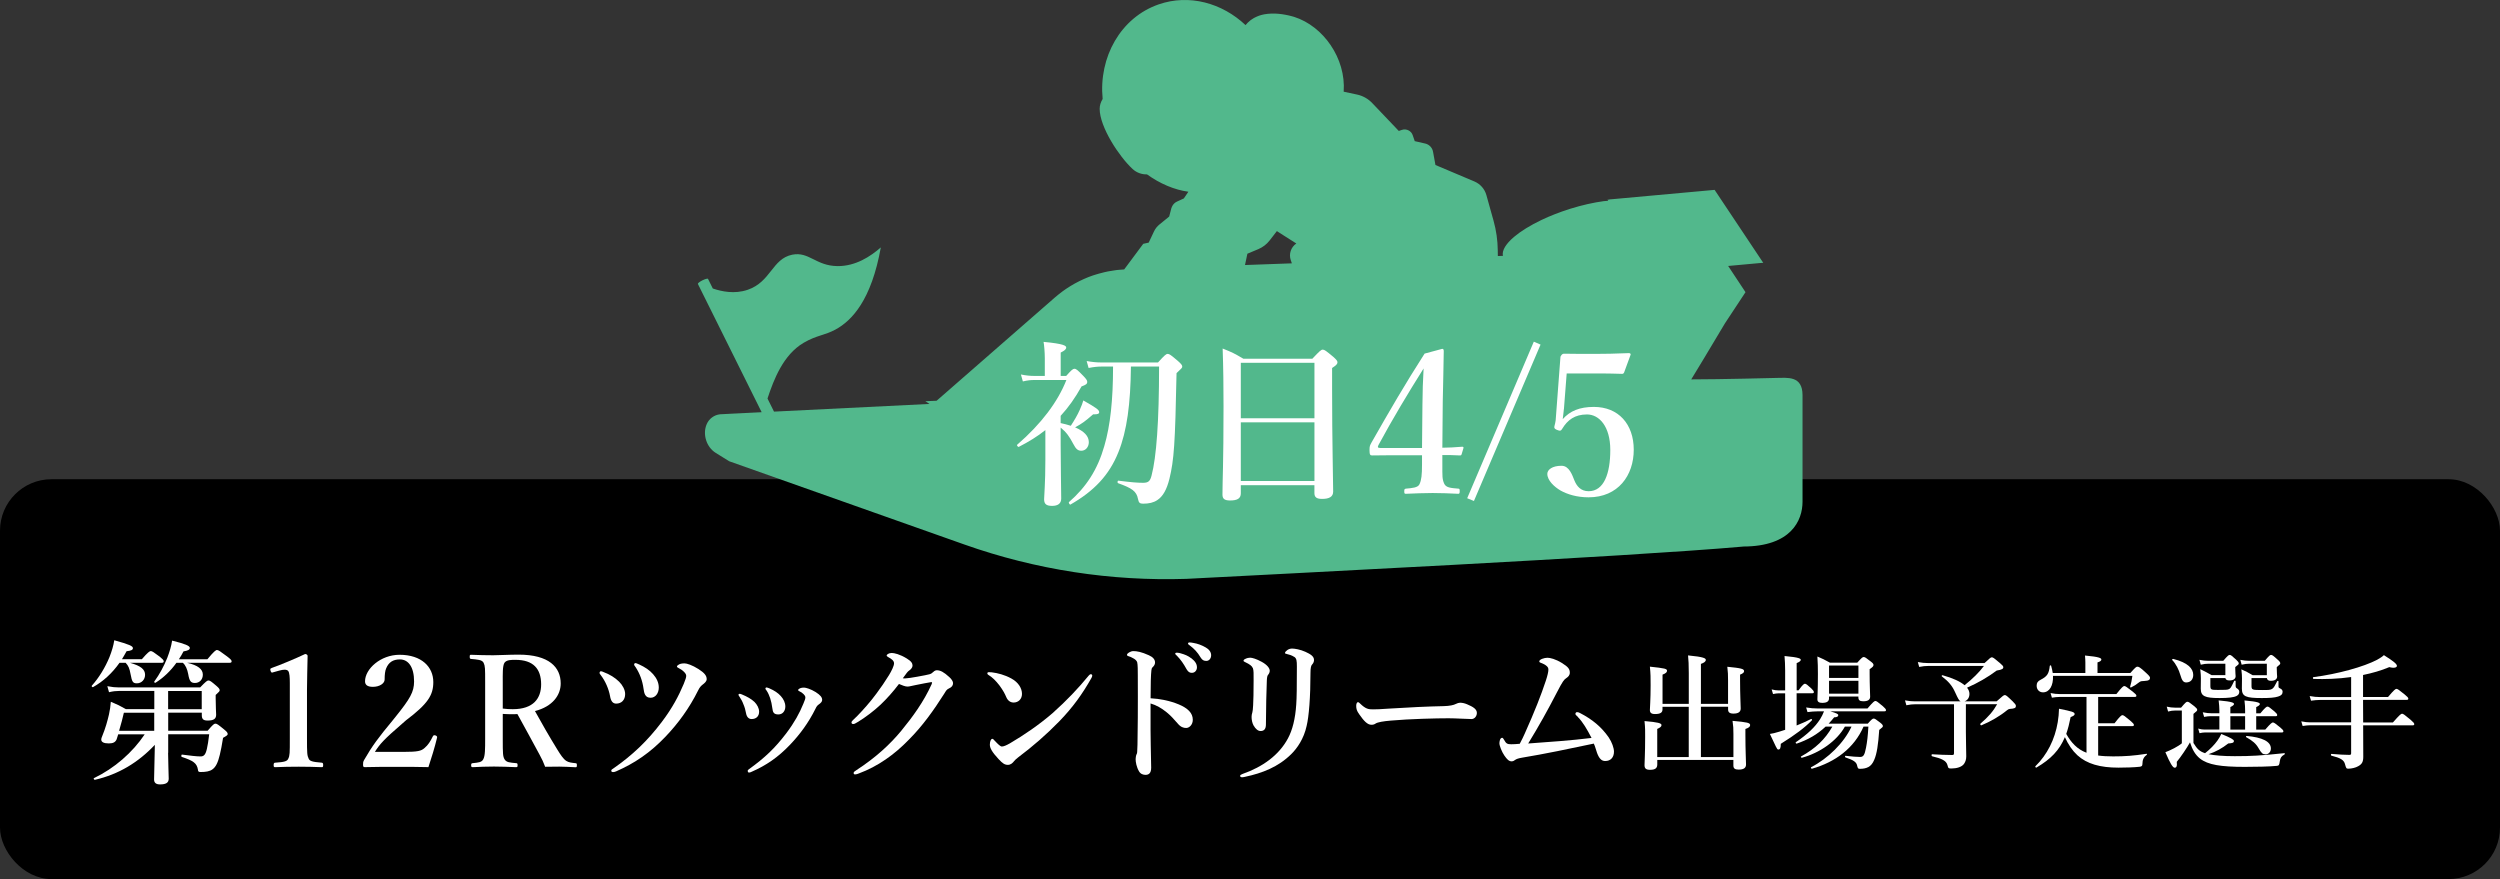 <?xml version="1.0" encoding="UTF-8"?>
<svg id="_レイヤー_2" data-name="レイヤー 2" xmlns="http://www.w3.org/2000/svg" viewBox="0 0 680 239.1">
  <rect x="0" y="0" width="680" height="239.1" fill="#333333" stroke="none"/>
  <defs>
    <style>
      .cls-1, .cls-2, .cls-3 {
        stroke-width: 0px;
      }

      .cls-2 {
        fill: #fff;
      }

      .cls-3 {
        fill: #52b88c;
      }
    </style>
  </defs>
  <g id="design">
    <rect class="cls-1" y="130.35" width="680" height="108.76" rx="14" ry="14"/>
    <g>
      <path class="cls-2" d="m32.51,180.28c-2.01,2.85-4.4,5.03-7.21,6.62-.17.08-.46-.21-.34-.38,1.97-2.18,3.69-5.03,4.82-7.8.63-1.59,1.09-3.14,1.3-4.57,4.19,1.17,5.07,1.59,5.07,2.14,0,.46-.42.71-1.72.84-.42.75-.84,1.51-1.26,2.18h5.41c1.63-1.89,2.14-2.22,2.43-2.22.38,0,.84.34,2.47,1.55.71.59,1.05.92,1.05,1.22s-.13.42-.54.42h-8.64c2.98.84,4.11,1.8,4.11,3.27,0,1.3-.96,2.31-2.22,2.31-1.09,0-1.34-.38-1.72-2.47-.29-1.59-.59-2.31-1.34-3.1h-1.68Zm13.21,24.49c0,2.39.17,5.79.17,7.04,0,1.09-.75,1.55-2.35,1.55-1.09,0-1.63-.42-1.63-1.34s.13-5.49.21-9.43c-4.53,4.82-9.9,8.05-16.31,9.52-.21.04-.46-.38-.25-.46,5.58-2.68,10.48-6.96,13.8-11.91h-7.21c-.12.42-.29.88-.42,1.34-.34.8-.96,1.13-2.14,1.13-1.38,0-2.05-.38-2.05-1.05,0-.25.08-.54.21-.8.96-2.35,1.47-4.24,1.89-6.04.25-1.13.42-2.26.5-3.44,1.97.84,2.26.96,4.11,2.01h7.72v-4.95h-9.64c-.8,0-1.59.08-2.68.34l-.46-1.64c1.26.25,2.18.34,3.14.34h22.1c1.59-1.64,1.93-1.89,2.26-1.89.42,0,.75.25,2.18,1.47.63.55.88.84.88,1.17,0,.29-.13.42-1.09,1.3v.88c0,2.26.13,3.98.13,4.49,0,1.13-.67,1.59-2.35,1.59-1.13,0-1.55-.42-1.55-1.43v-.71h-9.14v4.91h10.73c1.43-1.68,1.76-1.93,2.1-1.93.42,0,.75.25,2.39,1.59.71.59.96.88.96,1.22,0,.29-.13.42-1.26,1.05-.29,1.89-.59,3.4-.88,4.61-.5,2.1-1.09,3.31-1.97,3.94-.75.59-1.89.75-3.27.75-.54,0-.67-.13-.71-.63-.29-1.76-1.22-2.43-4.4-3.48-.21-.08-.13-.67.08-.63,2.18.29,3.98.5,5.03.5.88,0,1.34-.42,1.72-2.05.21-.88.42-2.18.63-3.98h-11.15v5.03Zm-12.03-10.9c-.29,1.38-.75,3.02-1.3,4.91h9.56v-4.91h-8.26Zm14.3-13.59c-1.59,2.22-3.48,4.03-5.66,5.41-.17.13-.5-.13-.38-.29,1.47-2.01,2.68-4.28,3.56-6.5.63-1.64,1.09-3.19,1.3-4.65,3.56.88,4.82,1.43,4.82,1.97,0,.5-.46.75-1.72.96-.38.75-.8,1.47-1.26,2.14h7.76c1.8-2.18,2.31-2.52,2.6-2.52.38,0,.88.34,2.77,1.76.88.67,1.22,1.01,1.22,1.3s-.12.42-.54.42h-11.57c2.94.67,4.28,1.72,4.28,3.23,0,1.34-.92,2.26-2.14,2.26-1.13,0-1.51-.5-1.84-2.43-.25-1.3-.71-2.43-1.47-3.06h-1.72Zm6.88,12.62v-4.95h-9.14v4.95h9.14Z"/>
      <path class="cls-2" d="m73.98,182.96c-.21,0-.46-.5-.46-.92,0-.17.13-.25.46-.38,2.43-.88,6.21-2.43,9.02-3.77.29,0,.67.21.67.5-.04,3.35-.17,5.87-.17,9.27v13.12c0,4.15.04,4.7.46,5.58.29.63.88.88,3.56,1.09.29.04.38.17.38.63,0,.5-.08.59-.38.59-1.93-.08-4.24-.13-6.25-.13-2.22,0-4.44.04-6.42.13-.34,0-.42-.08-.42-.59,0-.46.13-.63.42-.63,2.64-.17,3.27-.42,3.56-1.09.42-.88.42-1.43.42-5.58v-15.01c0-1.55-.08-2.77-.42-3.23-.17-.25-.5-.38-1.01-.38-.38,0-.88.08-1.47.25l-1.97.55Z"/>
      <path class="cls-2" d="m118.84,200.82c-.54,2.26-1.59,5.74-2.31,7.84-3.02-.08-5.33-.08-8.51-.08s-5.83,0-8.72.08c-.42,0-.55-.04-.55-.71s.04-.75.25-1.17c2.26-3.94,3.98-6.21,7.72-10.73l.88-1.09c3.94-4.91,5.03-6.75,5.03-9.6,0-3.98-1.59-6-3.86-6-1.89,0-3.06.8-3.73,2.43-.29.63-.42,1.72-.42,3.06,0,1.01-1.34,1.97-3.19,1.97-1.51,0-2.14-.55-2.14-1.51,0-3.35,4.23-7.21,9.39-7.21,6.04,0,9.18,3.35,9.18,7.42,0,3.56-1.47,5.91-7.42,10.4l-1.05.92c-4.91,4.24-6.08,5.53-7.42,7.67h7.88c3.77,0,4.7-.25,5.58-1.01,1.05-.88,1.63-1.84,2.31-3.23.13-.21.21-.29.42-.29.34,0,.75.25.75.5l-.08.34Z"/>
      <path class="cls-2" d="m136.75,200.91c0,4.19.04,4.78.46,5.58.54.92,1.47.92,3.23,1.09.29.04.34.13.34.59,0,.38-.04.5-.42.5-1.93-.08-4.07-.17-6-.17s-3.98.08-5.79.17c-.34,0-.42-.13-.42-.5,0-.46.08-.54.42-.59,1.55-.17,2.47-.21,2.89-1.09.5-.92.5-2.77.5-5.58v-15.18c0-4.03,0-4.53-.42-5.45-.42-.84-1.68-.88-3.4-1.05-.29-.04-.38-.13-.38-.59,0-.5.08-.54.38-.54,1.97.08,4.15.13,6,.13,1.59,0,4.28-.17,6.92-.17,8.3,0,11.45,3.44,11.45,7.84,0,3.14-2.14,6.25-7,7.51,1.8,3.27,3.82,6.79,6.04,10.4.92,1.51,1.68,2.64,2.47,3.15.67.42,1.34.5,2.56.63.25.04.33.08.33.55s-.08.55-.33.55c-1.76-.08-3.1-.17-4.44-.17-1.17,0-2.39,0-3.86.04-.38-1.05-.92-2.22-1.51-3.27-2.05-3.77-3.94-7.3-6.04-11.07-.42.04-.92.04-1.38.04-.84,0-1.55,0-2.6-.08v6.75Zm0-8.18c.92.13,1.93.17,2.72.17,5.66,0,7.72-2.98,7.72-6.75,0-4.24-2.14-6.67-6.96-6.67-1.09,0-2.43-.04-3.02.8-.54.88-.46,3.06-.46,5.45v7Z"/>
      <path class="cls-2" d="m164.13,182.79c1.72.63,3.19,1.55,4.28,2.64.92.92,1.63,2.18,1.63,3.35,0,1.64-1.01,2.6-2.43,2.6-.84,0-1.43-.54-1.68-2.05-.34-1.89-1.26-4.07-2.52-5.7-.25-.34-.33-.42-.33-.55,0-.34.17-.5.38-.5.25,0,.34.08.67.21Zm22.1-2.35c.59,0,2.05.46,3.77,1.55,1.63,1.05,2.22,1.8,2.22,2.73,0,.59-.5,1.05-1.17,1.55-.29.25-.71.59-1.13,1.47-2.47,4.99-5.54,9.1-8.85,12.58-4.19,4.4-8.39,7.25-13.46,9.48-.29.13-.59.21-.84.21-.33,0-.5-.13-.5-.38,0-.29.21-.38.59-.63,5.07-3.52,9.22-7.42,13.17-12.66,2.85-3.77,4.57-7.04,5.95-10.32.5-1.22.67-1.8.67-2.18,0-.34-.17-.67-.59-1.09-.42-.42-.88-.75-1.64-1.13-.21-.08-.29-.21-.29-.34s.13-.29.42-.46c.38-.25.8-.38,1.68-.38Zm-12.45.25c1.72.8,2.85,1.55,3.86,2.68.96,1.09,1.55,2.31,1.55,3.65,0,1.55-.92,2.77-2.22,2.77-1.51,0-1.76-1.22-1.93-2.47-.29-2.14-1.01-4.11-2.14-5.83-.29-.38-.42-.55-.42-.75,0-.13.08-.34.33-.38.25,0,.67.21.96.34Z"/>
      <path class="cls-2" d="m200.86,189c0-.17.17-.29.29-.29.21,0,.38.08.63.17,1.43.59,2.56,1.22,3.44,2.05.71.71,1.26,1.72,1.26,2.64,0,1.26-.8,2.01-2.05,2.01-.67,0-1.3-.42-1.51-1.59-.13-.8-.38-1.68-.75-2.52-.25-.71-.63-1.34-1.01-1.93-.21-.29-.29-.42-.29-.55Zm17.74-.17c-.34-.34-.67-.59-1.3-.88-.13-.04-.21-.17-.21-.25s.08-.25.33-.38c.29-.17.63-.29,1.3-.29.46,0,1.8.38,3.15,1.22,1.3.84,1.76,1.43,1.76,2.14,0,.46-.38.84-.92,1.22-.25.17-.59.46-.88,1.13-1.93,3.9-4.32,7.09-6.92,9.81-3.27,3.44-6.54,5.66-10.48,7.38-.25.13-.5.21-.71.21s-.34-.21-.34-.46c0-.17.08-.29.34-.46,4.36-3.14,7.04-5.7,10.15-9.77,2.22-2.94,3.61-5.49,4.65-8.05.42-.96.54-1.38.54-1.68s-.13-.54-.46-.88Zm-10.4-1.55c0-.13.08-.29.29-.29s.5.13.8.25c1.34.59,2.31,1.22,3.1,2.1.75.84,1.22,1.8,1.22,2.85,0,1.17-.71,2.14-1.89,2.14-1.3,0-1.51-.63-1.64-1.68-.13-1.01-.33-1.93-.59-2.73-.25-.71-.54-1.43-.96-2.05-.21-.29-.34-.42-.34-.59Z"/>
      <path class="cls-2" d="m259.23,185.81c0,.59-.29,1.09-1.09,1.43-.67.29-.88.75-1.3,1.43-2.85,4.49-5.91,8.81-9.69,12.58-3.82,3.94-8.34,7.21-13.58,9.14-.34.13-.63.25-.96.25-.25,0-.42-.08-.42-.38s.21-.42.71-.75c5.37-3.48,9.31-7.17,12.24-10.73,3.06-3.73,6.08-7.84,8.26-12.66.08-.21.13-.34.13-.42s-.08-.17-.21-.17c-1.01.13-2.39.46-4.23.8-1.17.21-1.68.42-2.26.42s-1.47-.34-2.31-.71c-1.59,2.1-3.27,3.98-4.99,5.62-1.93,1.8-3.94,3.31-6.08,4.65-.75.46-1.09.63-1.34.63-.38,0-.5-.17-.5-.46,0-.34.59-.75,1.59-1.76,1.59-1.64,3.44-3.69,5.2-6.08,1.17-1.55,2.31-3.23,3.4-4.99.71-1.17,1.38-2.52,1.38-3.23s-.71-1.22-1.51-1.64c-.38-.21-.5-.34-.5-.5,0-.21.55-.67,1.38-.67.67,0,2.22.34,4.11,1.51,1.3.8,1.55,1.34,1.55,1.97,0,.46-.46,1.01-.92,1.3-.38.25-.67.63-1.72,2.1.13.04.42.04.63.04.84-.04,1.84-.21,3.27-.46,1.72-.29,2.81-.54,3.35-.67.34-.08.59-.21.88-.5.21-.21.63-.59,1.09-.59,1.01,0,1.93.5,3.4,1.84.63.54,1.05,1.22,1.05,1.68Z"/>
      <path class="cls-2" d="m268.54,183.17c0-.21.17-.34.42-.34.17,0,.38,0,.8.04,1.64.21,3.48.67,5.33,1.68,1.93,1.05,2.89,2.68,2.89,4.19,0,1.43-1.01,2.35-2.26,2.35-.8,0-1.59-.42-2.05-1.55-.33-.8-.84-1.76-1.76-3.02-1.05-1.38-2.05-2.35-3.06-2.94-.21-.13-.29-.25-.29-.42Zm6.12,19.04c3.86-2.26,7.97-5.07,11.62-8.22,3.86-3.44,7-6.75,9.85-10.23.21-.25.42-.38.54-.38.29,0,.42.17.42.38s-.08.42-.25.71c-2.43,4.28-4.95,7.84-8.72,11.74-3.61,3.69-7.13,6.75-11.2,9.81-.46.34-.88.75-1.09,1.01-.38.5-.92,1.01-1.68,1.01-.88,0-1.43-.38-2.56-1.59-1.8-1.93-2.35-3.02-2.35-3.9s.29-1.59.67-1.59c.21,0,.34.17.67.54.92.96,1.51,1.55,1.93,1.55.5,0,1.26-.34,2.14-.84Z"/>
      <path class="cls-2" d="m320.54,191.56c2.52,1.05,3.9,2.35,3.9,4.23,0,1.34-.96,2.22-1.8,2.22-.75,0-1.51-.25-2.31-1.22-1.01-1.17-1.97-2.22-3.02-3.06-1.34-1.09-2.77-1.93-4.36-2.39v7.3c0,1.76.08,5.62.17,10.15,0,1.59-.71,1.97-1.55,1.97-.59,0-1.34-.21-1.76-.96-.67-1.13-.92-2.52-.92-3.31,0-.21.08-.96.21-1.22.13-.25.21-.46.21-.71.04-.55.13-1.72.17-9.39.04-3.98,0-7.55,0-11.49,0-1.09,0-2.98-.17-3.56-.13-.38-.46-.71-.88-.96-.63-.38-1.13-.59-1.47-.67-.29-.08-.42-.21-.42-.38,0-.25.29-.46.54-.63.34-.21.8-.38,1.17-.38.96,0,2.22.21,4.24,1.13,1.13.5,1.68,1.17,1.68,1.97,0,.5-.25.92-.71,1.34-.17.17-.25.42-.29.84-.13,1.17-.21,3.65-.21,7.55,2.52.13,5.24.67,7.59,1.64Zm3.48-12.54c1.13.88,1.55,1.64,1.55,2.52,0,.67-.46,1.47-1.38,1.47-.46,0-.96-.13-1.43-.96-.88-1.59-1.55-2.56-2.64-3.69-.17-.17-.46-.38-.46-.54,0-.25.21-.29.5-.29.38,0,.84.13.96.17,1.22.34,2.01.67,2.89,1.34Zm3.9-2.94c.88.5,1.51,1.22,1.51,2.14s-.59,1.55-1.3,1.55c-.63,0-1.09-.17-1.55-.92-.88-1.47-1.76-2.39-2.94-3.27-.17-.13-.5-.34-.5-.5,0-.21.17-.34.34-.34.25,0,.71.04,1.09.13,1.22.21,2.26.59,3.35,1.22Z"/>
      <path class="cls-2" d="m352.03,178.68c-.71-.46-1.34-.63-2.05-.8-.38-.08-.46-.13-.46-.29,0-.25.34-.55.67-.8.38-.25.8-.38,1.26-.38.71,0,2.22.25,3.61.88,1.38.63,2.35,1.22,2.35,2.22,0,.38-.13.84-.5,1.22-.29.29-.46.84-.46,2.31,0,6.54-.42,11.87-1.05,14.42-.75,3.48-2.6,6.12-4.19,7.67-3.52,3.48-7.84,5.16-12.54,6.16-.42.08-.54.13-.8.13-.38,0-.55-.13-.55-.38,0-.21.17-.34.59-.5,5.62-1.97,9.98-5.16,12.41-9.69,1.22-2.26,2.01-5.33,2.26-9.27.13-1.8.17-4.65.17-10.27,0-1.59-.08-2.22-.71-2.64Zm-11.28,3.02c-.21-.54-.8-1.01-2.05-1.59-.33-.17-.46-.21-.46-.42,0-.13.17-.34.46-.46.5-.25.96-.34,1.34-.34.55,0,1.72.34,3.15,1.13,1.38.75,2.18,1.68,2.18,2.43,0,.46-.25.88-.5,1.17-.13.17-.25.55-.29,1.43-.13,3.31-.21,6.83-.25,11.99,0,1.26-.5,1.8-1.47,1.8-.67,0-1.34-.55-1.89-1.51-.38-.71-.54-1.55-.54-2.35,0-.38.08-.84.21-1.22.08-.29.17-.92.21-1.93.08-1.59.13-3.31.13-6.67,0-1.89.04-2.81-.21-3.48Z"/>
      <path class="cls-2" d="m400.21,195.58c-1.3,0-4.15-.21-6.21-.21-3.31,0-10.53.17-15.68.63-2.01.17-3.56.42-4.15.8-.29.21-.63.34-1.13.34-1.09,0-2.05-1.01-3.35-2.89-.63-.88-.8-1.43-.8-2.26,0-.67.25-1.01.5-1.01.13,0,.34.17.55.38,1.55,1.51,2.31,1.59,3.52,1.59,1.13,0,1.93-.04,4.4-.21,5.2-.34,10.73-.59,14.84-.67,1.63-.04,2.73-.29,3.27-.59.42-.21.84-.34,1.17-.34.54,0,1.22.13,1.89.42,1.59.67,2.68,1.3,2.68,2.35,0,.8-.54,1.68-1.51,1.68Z"/>
      <path class="cls-2" d="m429.22,195.04c-.46-.46-.71-.63-.71-.84,0-.25.17-.5.42-.5.29,0,.54.08.84.25,3.27,1.68,5.83,3.77,7.8,6.63.88,1.3,1.43,2.89,1.43,3.86,0,1.55-.88,2.56-2.39,2.56-.96,0-1.63-.63-2.22-2.22-.33-.92-.5-1.76-.88-2.52-6.5,1.38-13.54,2.85-19.46,3.82-1.05.17-1.59.38-1.89.59-.25.21-.59.42-1.01.42-.71,0-1.26-.55-1.97-1.59-.67-.96-1.34-2.64-1.34-3.31,0-.42.13-1.51.75-1.51.17,0,.33.21.54.59.54,1.01.88,1.17,1.93,1.17.67,0,1.3-.04,2.31-.13.63-1.17.96-1.89,1.34-2.73,2.77-6.16,4.49-10.61,5.74-14.38.46-1.38.71-2.47.71-3.02,0-.34-.04-.67-.5-1.05-.38-.34-.96-.63-1.55-.84-.38-.13-.42-.25-.42-.42,0-.5,1.34-.96,2.22-.96.71,0,2.18.34,3.94,1.43,1.76,1.09,2.14,1.68,2.14,2.64,0,.71-.46,1.13-.96,1.47-.59.38-.96.8-2.56,3.9-2.47,4.78-4.82,9.02-7.8,13.88,6.25-.46,11.45-.8,17.23-1.51-1.26-2.43-2.35-4.28-3.69-5.66Z"/>
      <path class="cls-2" d="m462.65,192.26v13.67h8.84v-6.32c0-1.56-.03-2.01-.24-3.54,4.08.37,4.79.54,4.79,1.16,0,.44-.41.75-1.29,1.05v1.6c0,4.22.17,7.11.17,8.06s-.65,1.39-2.01,1.39c-1.02,0-1.43-.31-1.43-1.12v-1.5h-20.7v1.22c0,1.02-.58,1.46-1.97,1.46-1.05,0-1.5-.34-1.5-1.26,0-.75.17-3.06.17-7.72,0-1.6.03-2.24-.17-4.28,3.67.31,4.62.58,4.62,1.09,0,.41-.34.68-1.16,1.05v7.65h8.57v-13.67h-7.14v.71c0,.88-.61,1.26-2.04,1.26-1.02,0-1.39-.37-1.39-1.09,0-.78.2-2.65.2-6.8,0-1.97,0-3.03-.2-5,4.15.44,4.66.58,4.66,1.12,0,.41-.34.71-1.22,1.05v7.96h7.14v-8.36c0-2.11-.07-3.67-.2-4.83,4.39.41,4.83.82,4.83,1.22,0,.44-.44.78-1.33,1.09v10.88h7.38v-6.43c0-1.53-.03-2.14-.2-3.67,3.81.37,4.56.58,4.56,1.19,0,.37-.31.65-1.09.95v1.53c0,4.05.17,6.77.17,7.68s-.61,1.39-1.97,1.39c-1.05,0-1.46-.37-1.46-1.12v-.75h-7.38Z"/>
      <path class="cls-2" d="m488.69,197.33c1.36-.54,2.72-1.16,3.94-1.77.14-.07.34.24.2.37-1.97,2.01-4.42,3.88-8.46,6.39,0,1.12-.17,1.56-.68,1.56-.41,0-.61-.82-2.28-4.25.71-.1,1.46-.27,2.55-.61.51-.17,1.05-.34,1.6-.51v-9.93h-1.7c-.48,0-.95.07-1.6.2l-.37-1.26c.75.2,1.29.27,1.87.27h1.8v-5.37c0-1.5-.07-2.79-.17-3.98,4.05.37,4.42.71,4.42,1.05,0,.27-.37.58-1.12.88v7.41h.51c1.09-1.53,1.5-1.8,1.73-1.8.31,0,.65.27,1.73,1.26.44.44.71.75.71.99s-.1.34-.44.34h-4.25v8.74Zm18.19.31c-2.55,5.81-7.58,9.62-14.04,11.46-.17.03-.37-.34-.24-.41,4.62-2.38,8.94-6.6,11.01-11.05h-1.8c-2.21,3.94-6.87,7.17-11.7,8.47-.17.03-.37-.27-.24-.34,3.94-2.18,6.56-4.66,8.53-8.13h-1.83c-2.28,2.14-4.79,3.57-7.85,4.62-.17.07-.41-.27-.27-.37,3.16-2.14,5.27-4.15,6.63-6.29.41-.68.78-1.39,1.05-2.11h-1.84c-.78,0-1.6.07-2.65.2l-.37-1.26c1.19.2,2.11.27,2.99.27h13.7c1.5-1.77,1.9-2.04,2.14-2.04.31,0,.65.27,2.04,1.43.58.51.85.82.85,1.05s-.1.34-.44.34h-14.72c1.84.54,2.18.75,2.18,1.05,0,.37-.37.58-1.12.58-.48.61-.99,1.19-1.5,1.73h10.64c1.05-1.19,1.33-1.39,1.6-1.39.34,0,.61.2,1.8,1.12.51.41.71.65.71.92,0,.24-.1.34-.99,1.05-.27,3.98-.65,6.53-1.36,8.13-.41.99-.92,1.6-1.6,1.97-.65.34-1.39.48-2.31.48-.48,0-.58-.14-.75-.92-.2-.88-.88-1.43-3.16-2.18-.17-.07-.17-.48,0-.44,1.8.2,3.06.31,3.98.31s1.22-.54,1.6-2.48c.31-1.56.51-3.26.65-5.78h-1.33Zm-9.38-7.75c0,.88-.58,1.29-1.84,1.29-.82,0-1.33-.24-1.33-.95,0-.85.14-2.45.14-6.9,0-1.9-.03-2.82-.14-4.76,1.5.65,1.8.78,3.4,1.67h7.45c1.19-1.33,1.46-1.53,1.73-1.53.34,0,.65.2,1.9,1.19.58.44.78.68.78.95,0,.37-.2.58-1.05,1.16v1.19c0,3.2.14,5.58.14,6.29,0,.85-.61,1.26-1.87,1.26-.99,0-1.33-.31-1.33-1.12v-.17h-7.99v.44Zm7.99-8.87h-7.99v3.37h7.99v-3.37Zm0,4.15h-7.99v3.5h7.99v-3.5Z"/>
      <path class="cls-2" d="m543.09,190.76c1.67-1.5,1.94-1.7,2.21-1.7.34,0,.58.2,2.14,1.7.68.68.88.95.88,1.22,0,.58-.27.75-1.67.85q-.34.03-.68.31c-2.04,1.67-4.56,3.13-7.04,4.15-.17.07-.41-.34-.27-.44,2.21-1.9,3.5-3.4,4.56-5.3h-8.5v7.55c0,2.62.1,4.76.1,6.6,0,.82-.2,1.46-.54,1.97-.58.95-2.07,1.36-3.5,1.36-.75,0-.88-.07-1.05-.85-.31-1.29-1.6-1.87-4.22-2.48-.17-.03-.17-.54,0-.54,1.84.1,3.81.2,5.44.2.44,0,.54-.1.54-.54v-13.26h-10.61c-.71,0-1.39.07-2.35.27l-.37-1.33c1.09.2,1.9.27,2.72.27h12.44c-.44-.17-.71-.68-1.5-2.41-.82-1.84-1.8-2.99-3.64-4.39-.14-.1.03-.34.2-.31,2.79.78,4.79,1.7,5.98,2.72,2.18-1.73,4.01-3.54,5.27-5.24h-15.23c-.71,0-1.43.07-2.38.27l-.37-1.33c1.09.2,1.9.27,2.72.27h15.43c1.43-1.36,1.7-1.56,1.97-1.56.34,0,.61.2,2.21,1.56.71.61.92.85.92,1.12,0,.41-.27.68-1.8.92-2.52,1.87-5.03,3.33-8.06,4.66.44.54.65,1.12.65,1.7,0,.99-.54,1.77-1.33,2.01h8.7Z"/>
      <path class="cls-2" d="m567.54,189.57h-7.38c-.61,0-1.22.07-2.04.2l-.37-1.26c.95.2,1.7.27,2.41.27h15.5c1.5-1.9,1.9-2.18,2.14-2.18.31,0,.68.27,2.31,1.53.71.58.99.85.99,1.09s-.1.34-.44.34h-9.96v7.17h4.45c1.5-1.94,1.9-2.21,2.14-2.21.31,0,.68.27,2.18,1.53.68.58.95.88.95,1.12s-.1.34-.44.34h-9.28v7.99c1.19.17,2.55.24,4.08.24,3.2,0,5.54-.17,9.08-.71.17-.03.14.24,0,.34-.78.54-1.12,1.33-1.12,2.41,0,.51-.17.71-.75.78-1.43.17-4.01.24-5.75.24-5.03,0-8.6-1.02-11.19-3.37-1.36-1.26-2.48-2.89-3.4-4.93-1.5,3.57-3.81,5.98-7.75,8.29-.14.1-.41-.27-.27-.37,3.2-3.13,5.3-7.31,6.08-12,.2-1.19.31-2.41.34-3.64,3.57.71,4.25.92,4.25,1.43,0,.31-.2.48-1.09.85-.34,1.7-.71,3.2-1.19,4.56,1.33,2.38,2.99,4.18,5.51,5.13v-15.2Zm11.93-6.53c1.33-1.5,1.6-1.7,1.87-1.7.34,0,.61,0,2.45,1.73.85.78,1.02,1.05,1.02,1.33,0,.44-.31.78-1.53.82-.65.03-.99.03-1.36.31-.95.75-1.46,1.05-2.28,1.46-.14.07-.27-.07-.24-.24.34-1.22.37-1.33.61-2.92h-21.59c.1,2.65-.95,4.49-2.72,4.49-1.02,0-1.73-.75-1.73-1.8,0-.78.27-1.22,1.09-1.63,1.77-.92,2.24-1.6,2.48-3.77.03-.17.34-.2.37-.03.2.68.34,1.36.44,1.97h8.87v-2.86c0-.48-.03-1.09-.1-1.9,4.08.37,4.45.75,4.45,1.09,0,.31-.34.58-1.05.78v2.89h8.94Z"/>
      <path class="cls-2" d="m596.64,202.12c.99,1.63,1.63,2.24,3.13,2.75,1.39-1.09,2.55-2.28,3.37-3.43.44-.61.78-1.22,1.05-1.8,2.55,1.02,3.43,1.53,3.43,1.9,0,.48-.37.61-1.53.68-1.6,1.26-3.4,2.28-5.37,2.92,1.63.34,4.01.54,7.14.54,4.52,0,6.9-.14,13.5-.82.17-.03.14.31,0,.37-.82.44-1.12.88-1.26,1.87-.14,1.05-.24,1.16-.85,1.22-1.9.2-5.85.27-8.67.27-6.49,0-10.03-.54-12.21-2.28-1.26-1.02-2.07-2.41-2.69-4.39-.75,1.39-2.62,4.15-3.6,5.3.14,1.29-.14,1.6-.58,1.6-.51,0-1.26-1.26-2.52-4.22.68-.24,1.56-.65,2.41-1.09.82-.44,1.6-.92,2.07-1.33v-8.91h-1.87c-.58,0-1.12.07-1.87.27l-.37-1.33c.88.2,1.53.27,2.21.27h1.7c1.16-1.39,1.43-1.6,1.7-1.6.34,0,.61.2,1.9,1.22.58.48.78.71.78.99,0,.24-.1.34-1.02,1.09v7.89Zm-1.94-16.49c-.78,0-1.19-.41-1.67-2.11-.37-1.29-1.16-2.96-2.18-3.98-.14-.14.1-.34.27-.31,3.98.99,5.44,2.62,5.44,4.35,0,1.16-.68,2.04-1.87,2.04Zm19,12.82h2.45c1.43-1.67,1.84-1.94,2.07-1.94.31,0,.68.27,2.01,1.36.58.48.85.78.85,1.02s-.1.34-.44.34h-20.91c-.44,0-.88.07-1.46.2l-.37-1.26c.68.2,1.22.27,1.73.27h4.04v-3.64h-2.38c-.54,0-1.05.07-1.77.2l-.37-1.26c.95.2,1.7.27,2.41.27h2.11v-.85c0-.68-.07-1.56-.2-2.65,3.84.34,4.18.68,4.18.99,0,.24-.34.51-.99.82v1.7h4.01v-.85c0-.65-.03-1.53-.17-2.65,3.84.34,4.18.68,4.18.99,0,.24-.34.51-.99.82v1.7h1.12c1.29-1.56,1.7-1.84,1.94-1.84.31,0,.65.27,1.87,1.29.51.44.78.75.78.99s-.1.34-.44.34h-5.27v3.64Zm-8.4-17.92h-4.62c-.61,0-1.26.07-2.07.27l-.37-1.33c.95.2,1.67.27,2.38.27h4.11c1.19-1.39,1.46-1.6,1.73-1.6.34,0,.58.2,1.77,1.29.51.48.71.75.71,1.02,0,.24-.1.34-.95.99v.41c0,1.09.1,1.84.1,2.07,0,.75-.65,1.16-1.67,1.16-.68,0-1.02-.2-1.12-.65h-4.08v1.97c0,1.19.1,1.26,2.04,1.26s2.58-.03,2.89-.17c.54-.2.68-.44,1.53-2.24.07-.17.41-.14.41.03v1.26c0,.37.1.54.34.68.51.31.65.61.65.95,0,.48-.2.85-.71,1.12-.78.41-2.24.58-4.66.58-4.01,0-5.1-.51-5.1-2.55,0-.95.03-1.84.03-2.79,0-.65-.03-1.22-.17-2.52,1.5.75,1.73.85,3.09,1.63h3.74v-3.13Zm1.36,14.28v3.64h4.01v-3.64h-4.01Zm9.93-14.28h-4.79c-.61,0-1.26.07-2.07.27l-.37-1.33c.95.2,1.67.27,2.38.27h4.28c1.16-1.39,1.43-1.6,1.7-1.6.34,0,.61.2,1.8,1.29.51.44.71.71.71.99,0,.24-.1.34-.95,1.02v.44c0,1.12.1,1.9.1,2.14,0,.75-.65,1.16-1.7,1.16-.68,0-1.02-.24-1.09-.75h-4.18v1.97c0,1.26.03,1.29,3.06,1.29,1.39,0,2.07,0,2.55-.31.48-.31.78-.92,1.36-2.07.07-.14.37-.14.37.03v1.26c0,.41.07.48.44.65.51.24.68.54.68.92,0,.61-.37,1.05-1.22,1.29-.92.31-2.35.41-4.45.41-4.32,0-5.41-.41-5.41-2.58,0-.75.03-1.8.03-2.75,0-.68-.03-1.26-.17-2.48,1.46.65,1.67.78,3.09,1.6h3.84v-3.13Zm-.34,24.65c-.78,0-1.09-.24-1.9-1.63-.71-1.26-1.6-2.04-3.37-3.03-.14-.07-.07-.34.1-.34,4.28.37,6.6,1.53,6.6,3.4,0,.92-.61,1.6-1.43,1.6Z"/>
      <path class="cls-2" d="m642.75,190.42c0,2.04,0,4.05.03,6.09h8.09c1.84-2.11,2.24-2.38,2.48-2.38.31,0,.68.27,2.31,1.63.75.65,1.02.95,1.02,1.19s-.1.34-.44.34h-13.46c0,3.94.03,7.31.03,8.53,0,1.39-.34,2.01-1.36,2.58-.68.41-1.8.68-2.72.68-.54,0-.58-.1-.92-1.33-.31-1.05-1.22-1.6-3.67-2.21-.17-.03-.17-.48,0-.48,2.01.17,3.6.27,4.93.27.34,0,.44-.14.44-.48v-7.58h-11.12c-.61,0-1.26.07-2.07.2l-.37-1.26c.95.2,1.7.27,2.41.27h11.15v-6.09h-8.53c-.71,0-1.43.07-2.38.2l-.37-1.26c1.09.2,1.94.27,2.75.27h8.53v-5.44c-3.57.51-7.1.61-10.23.51-.17,0-.24-.44-.07-.48,6.66-.85,13.73-2.82,17.37-4.73.78-.44,1.43-.85,1.84-1.26,2.65,1.67,3.54,2.41,3.54,2.92,0,.41-.65.71-2.07.34-2.24.95-4.66,1.63-7.14,2.14v5.98h6.8c1.63-1.94,2.04-2.21,2.28-2.21.31,0,.68.27,2.24,1.53.71.58.99.88.99,1.12s-.1.34-.44.34h-11.86Z"/>
    </g>
    <g>
      <path class="cls-3" d="m473.99,148.68c-31.57,2.8-129.27,7.59-151.29,8.77-20.49.67-40.98-2.47-60.41-9.35l-63.95-22.64-3.67-2.28c-2.52-1.56-3.63-5.08-2.45-7.8.63-1.47,2-2.5,3.6-2.69l3.46-.18,7.89-.39-17.35-34.9h0c-.05-.17.49-.6,1.24-.97.75-.37,1.42-.55,1.52-.4h0s1.3,2.62,1.3,2.62c2.43.83,5.94,1.57,9.5.35,6.32-2.17,6.64-8.43,12.1-9.54,4.57-.92,6.41,3.04,12.32,3.1,4.92.05,8.99-2.64,11.78-5.08-2.56,14.33-7.86,19.9-12.3,22.32-3.02,1.64-5.12,1.54-8.64,3.59-5.6,3.26-8.17,10.01-9.88,15.19l1.77,3.56,42.3-2.09-1.13-.74,3.06-.13,32.15-28.07c.62-.54,1.27-1.05,1.92-1.54.09-.07.17-.13.26-.2.63-.46,1.28-.89,1.94-1.3.12-.07.24-.14.36-.22.66-.4,1.33-.77,2.02-1.11.11-.06.23-.11.34-.17.71-.35,1.43-.67,2.17-.97.05-.02.1-.04.15-.06.4-.15.79-.3,1.2-.44.22-.08.45-.13.68-.21.32-.1.64-.2.97-.29.49-.14.98-.26,1.48-.38.32-.07.63-.15.95-.21.55-.11,1.1-.2,1.65-.27.28-.04.55-.09.82-.12.65-.08,1.3-.13,1.96-.16l.74-.99,4.44-5.97,1.49-.33,1.43-3.03c.35-.74.85-1.38,1.49-1.9l1.77-1.44.88-.72.59-2.27c.03-.12.09-.24.14-.35.26-.63.74-1.15,1.37-1.44l1.89-.87,1.23-1.82h0c-3.84-.52-7.75-2.2-11.25-4.72-1.43.04-2.84-.46-3.92-1.46-3.65-3.36-8.95-11.41-8.96-16.36,0-.93.29-1.85.81-2.69-1.12-11.39,4.91-22.16,15.27-25.74,8.28-2.85,17.21-.38,23.6,5.65.18-.23.38-.45.6-.67,0,0,.01-.01.02-.02.24-.24.49-.45.75-.65.09-.07.19-.13.28-.19.18-.12.36-.25.54-.35.11-.06.23-.12.34-.18.17-.09.35-.17.52-.25.12-.05.25-.1.37-.15.08-.03.17-.07.25-.1.11-.04.21-.06.32-.1.1-.03.19-.06.29-.09.24-.07.49-.12.73-.17.05,0,.1-.03.16-.03.29-.05.59-.09.88-.12.09-.01.18-.02.28-.02.21-.02.42-.03.62-.04.11,0,.21,0,.32,0,.2,0,.4,0,.6,0,.09,0,.18,0,.27,0,.28,0,.55.03.82.05.05,0,.1.01.15.02.22.02.43.04.64.07.09.01.18.02.27.04.17.02.33.05.49.08.09.01.17.03.25.04.17.03.34.06.5.1.05.01.11.02.16.03.2.04.39.09.57.13.06.02.1.03.15.04.13.03.25.06.36.09.05.01.1.03.14.04.11.03.2.06.29.08.03,0,.05.02.08.02.1.03.2.06.26.08,7.81,2.49,14.08,11.21,13.42,20.33l3.65.78c1.57.34,3,1.14,4.1,2.3l5.51,5.78,1.73,1.82.84-.29c.63-.22,1.29-.14,1.84.15.5.27.91.7,1.1,1.28l.56,1.63,2.84.65c.96.22,1.72.92,2.03,1.83.04.13.08.26.1.4l.09.48.57,3.13,10.58,4.47c1.61.68,2.82,2.05,3.28,3.73l1.95,6.98c.73,2.61,1.11,5.31,1.14,8.02l.02,1.56,1.38-.05c-.32-1.47.83-3.28,3.02-5.15,1.84-1.56,4.42-3.15,7.49-4.62,2.32-1.1,4.93-2.13,7.72-3.01,3.29-1.03,6.45-1.73,9.28-2.11.02,0,.05,0,.07,0l1.06-.09-.19-.29h0,0s.01-.01.01-.01h0s.01,0,.01,0h0s.01,0,.01,0h0s.01,0,.01,0h0s.01,0,.01,0h0s0,0,0,0h0s.01,0,.01,0h0s.01,0,.01,0h0s.01,0,.01,0h0s.01,0,.01,0h0s.01,0,.01,0h0s.01,0,.01,0h0s0,0,0,0h0s.01-.01.01-.01h0s.01,0,.01,0h0s.01,0,.01,0h0s0,0,0,0h0s0,0,0,0h0s.01,0,.01,0h0s.01,0,.01,0h0s.01,0,.01,0h0s.01,0,.01,0h0s.01,0,.01,0h0s.01,0,.01,0h0s.01,0,.01,0h0s.01,0,.01,0h0s.01,0,.01,0h0s.01,0,.01,0h0s.01,0,.01,0h0s.01,0,.01,0h0s.01,0,.01,0h0s0,0,0,0h0s.01,0,.01,0h0s.01,0,.01,0h0s.01,0,.01,0h0s.01,0,.01,0h0s.01,0,.01,0h0s.01,0,.01,0h0s.01,0,.01,0h0s.01,0,.01,0h0s.01-.01.01-.01h0s0,0,0,0h0s.01,0,.01,0h0s.01,0,.01,0h0s.01,0,.01,0h0s.01,0,.01,0h0s.01,0,.01,0h0s0,0,0,0h0s.01,0,.01,0h0s.01,0,.01,0h0s.01,0,.01,0h0s.01-.01.01-.01h0s.01,0,.01,0h0s.01-.01.01-.01h0s.01,0,.01,0h0s.01,0,.01,0h0s.01,0,.01,0h0s.01,0,.01,0h0s.01,0,.01,0h0s.01,0,.01,0h0s0-.01,0-.01h0s.01,0,.01,0h0s.01,0,.01,0h0s0,0,0,0h0s.01,0,.01,0h0s.01,0,.01,0h0s.01,0,.01,0h0s.01-.01.01-.01h0s.01,0,.01,0h0s0,0,0,0h0s.01-.01.01-.01h0s0,0,0,0h0s.01,0,.01,0h0s.01,0,.01,0h0s0-.01,0-.01h0s.01,0,.01,0h0s.01,0,.01,0h0s.01,0,.01,0h0s.01,0,.01,0h0s0,0,0,0h0s.01-.01.01-.01h0s.01,0,.01,0h0s.01,0,.01,0h0s.01,0,.01,0h0s.01,0,.01,0h0s.01,0,.01,0h0s.01,0,.01,0h0s.01,0,.01,0h0s0,0,0,0h0s0,0,0,0h0s.01,0,.01,0h0s.01,0,.01,0h0s.01,0,.01,0h0s.01,0,.01,0h0s.01,0,.01,0h0s.01,0,.01,0h0s.01,0,.01,0h0s.01,0,.01,0h0s0,0,0,0h0s.01,0,.01,0h0s0,0,0,0h0l28.33-2.58,13.23,19.85h-.01s0,0,0,0h-.01s0,0,0,0h-.01,0s-.01,0-.01,0h0s0,0,0,0h0s-.01,0-.01,0h0s0,0,0,0h0s-.01,0-.01,0h0s0,0,0,0h0s-.01,0-.01,0h0s-.01,0-.01,0h0s-.01,0-.01,0h0s-.01,0-.01,0h0s-.01,0-.01,0h0s-.01,0-.01,0h0s0,0,0,0h0s-.01,0-.01,0h0s-.01,0-.01,0h0s0,0,0,0h0s-.01,0-.01,0h0s0,0,0,0h0s-.01,0-.01,0h0s0,0,0,0h0s-.01,0-.01,0h0s-.01,0-.01,0h0s-.01,0-.01,0h0s-.01,0-.01,0h0s-.01,0-.01,0h0s-.01,0-.01,0h0s-.01,0-.01,0h0s-.01,0-.01,0h0s0,0,0,0h0s-.01,0-.01,0h0s-.01,0-.01,0h0s-.01,0-.01,0h0s-.01,0-.01,0h0s0,0,0,0h0s0,0,0,0h0s0,0,0,0h0s-.01,0-.01,0h0s-.01,0-.01,0h0s-.01,0-.01,0h0s0,0,0,0h0s-.01,0-.01,0h0s-.01,0-.01,0h0s-.01,0-.01,0h0s0,0,0,0h0s-.01,0-.01,0h0s0,.01,0,.01h0s-.01,0-.01,0h0s0,0,0,0h0s-.01,0-.01,0h0s-.01,0-.01,0h0s-.01,0-.01,0h0s-.01,0-.01,0h0s-.01,0-.01,0h0s0,.01,0,.01h0s-.01,0-.01,0h0s-.01,0-.01,0h0s-.01,0-.01,0h0s-.01,0-.01,0h0s-.01,0-.01,0h0s0,0,0,0h0s0,0,0,0h0s-.01,0-.01,0h0s-.01,0-.01,0h0s-.01,0-.01,0h0s-.01,0-.01,0h0s-.01,0-.01,0h0s-.01,0-.01,0h0s-.01,0-.01,0h0s-.01,0-.01,0h0s-.01,0-.01,0h0s-.01,0-.01,0h0s-.01,0-.01,0h0s0,0,0,0h0s-.01,0-.01,0h0s-.01,0-.01,0h0s-.01,0-.01,0h0s-.01,0-.01,0h0s-.01,0-.01,0h0s0,.01,0,.01h0s-.01,0-.01,0h0s-.01.01-.01.01h0s-.01,0-.01,0h0s-.01,0-.01,0h0s0,0,0,0h0s-.01,0-.01,0h0s-.01,0-.01,0h0s0,0,0,0h0s-.01,0-.01,0h0s-.01,0-.01,0h0s-.01,0-.01,0h0s-.01,0-.01,0h0s0,0,0,0h0s-.01,0-.01,0h0s-.01,0-.01,0h0s0,0,0,0h0s0,0,0,0h0s0,0,0,0h0s-.01,0-.01,0h0s-8.83.81-8.83.81l4.72,7.13-5.57,8.44c-2.69,4.59-9.19,15.28-9.19,15.28,7.79,0,23.28-.4,23.28-.4,2.8,0,6.99-.7,6.99,4.7v28.97c0,5.09-3.1,12.19-16.18,12.19Zm-135.35-76.59l12.75-.46-.3-.86c-.58-1.68.04-3.54,1.51-4.54l-3.54-2.25-1.75-1.12-1.98,2.56c-.8,1.03-1.85,1.83-3.05,2.34l-2.99,1.25-.65,3.08Z"/>
      <g>
        <path class="cls-2" d="m288.5,115.08c.92.19,1.84.44,2.76.73.92-1.41,1.84-2.96,2.43-4.32.49-1.07.82-1.99.97-2.57,3.59,2.04,4.32,2.57,4.32,3.2,0,.39-.34.63-1.65.58-2.23,1.94-2.96,2.47-4.9,3.54,2.47,1.07,3.73,2.38,3.73,4.03,0,1.31-.87,2.33-2.04,2.33-.92,0-1.46-.44-2.18-1.84-1.07-2.04-1.89-3.2-3.44-4.46v4.61c0,5.53.15,12.42.15,14.7,0,1.36-.92,1.99-2.47,1.99s-2.18-.49-2.18-1.79c0-1.07.34-4.27.34-10.72v-8.1c-2.13,1.7-4.56,3.2-7.23,4.56-.19.1-.63-.44-.44-.58,6.6-5.72,11.06-11.69,13.39-17.61h-8.78c-.92,0-1.84.1-3.06.39l-.53-1.89c1.46.29,2.52.39,3.59.39h2.91v-4.8c0-1.6-.19-3.78-.34-4.46,5.63.53,6.16,1.07,6.16,1.55,0,.44-.49.87-1.5,1.36v6.35h1.5c1.46-1.65,1.84-1.94,2.23-1.94.49,0,.82.29,2.47,1.99.73.78,1.02,1.16,1.02,1.55,0,.58-.34.82-1.55,1.26-1.7,3.06-3.54,5.68-5.68,8v1.99Zm19.11-15.38c-.1,10.09-1.07,17.51-3.4,23.28-2.52,6.31-6.69,10.62-13.05,14.26-.19.1-.58-.53-.39-.68,4.66-4.07,7.76-8.78,9.6-15.23,1.65-5.63,2.38-12.56,2.38-21.63h-3.06c-1.07,0-2.13.1-3.59.39l-.53-1.89c1.6.29,2.81.39,4.03.39h15.38c1.84-2.04,2.23-2.33,2.62-2.33.49,0,.87.29,2.81,1.94.87.78,1.16,1.12,1.16,1.5,0,.34-.15.49-1.55,1.79-.39,19.31-.68,23.57-1.94,28.77-.73,2.91-1.75,4.75-3.3,5.77-1.02.68-2.28.97-3.83.97-.92,0-1.21-.24-1.41-1.26-.39-2.13-1.65-2.96-5.43-4.32-.24-.1-.15-.73.1-.68,3.44.44,5.24.58,6.69.58s1.94-.44,2.33-1.99c1.31-4.95,2.04-14.7,2.04-29.64h-7.66Z"/>
        <path class="cls-2" d="m337.5,131.96v2.23c0,1.41-.97,1.94-2.91,1.94-1.5,0-2.08-.44-2.08-1.6,0-3.98.29-8,.29-24.01,0-5.24-.05-10.48-.24-15.72,2.67,1.07,3.06,1.26,5.63,2.77h18.77c2.04-2.18,2.43-2.47,2.81-2.47.49,0,.87.29,2.86,1.94.87.78,1.16,1.12,1.16,1.5,0,.49-.34.82-1.46,1.55v5.53c0,14.65.29,24.74.29,28.09,0,1.41-1.07,1.99-3.01,1.99-1.55,0-2.09-.49-2.09-1.6v-2.13h-20.03Zm20.03-33.28h-20.03v15.09h20.03v-15.09Zm0,16.2h-20.03v15.96h20.03v-15.96Z"/>
        <path class="cls-2" d="m392.32,126.14c0,3.44-.05,4.13.48,5.37.48,1.18,1.93,1.23,3.86,1.4.32,0,.38.11.38.7,0,.64-.11.7-.43.7-2.2-.11-4.67-.21-6.92-.21s-4.99.11-7.25.21c-.38,0-.48,0-.48-.7,0-.59.11-.64.48-.7,1.72-.16,3.22-.27,3.65-1.18.54-1.13.7-2.52.7-5.48v-2.42h-8.48c-2.04,0-3.54.05-5.1.05-.48,0-.7-.16-.7-1.4s.11-1.29.59-2.2c5.05-8.86,8.96-15.62,14.39-24.1l4.78-1.29c.27,0,.43.11.43.64-.11,4.24-.11,8.64-.27,13.69l-.11,12.56c1.45,0,3.54-.11,5.42-.27.27,0,.38.11.32.38l-.48,1.61c-.11.32-.16.38-.48.38-1.56-.11-3.65-.11-4.78-.11v2.36Zm-5.42-15.94c.05-4.03.11-6.33.32-9.98-4.19,6.66-8.48,13.8-12.24,20.77-.32.59-.27.86.43.86h11.38l.11-11.65Z"/>
        <path class="cls-2" d="m399.08,135.51l18.12-42.58,1.83.8-18.12,42.54-1.83-.75Z"/>
        <path class="cls-2" d="m425.38,111.22c-.05.81-.21,1.66-.32,2.79,1.99-2.25,4.62-3.33,8.48-3.33,6.66,0,10.84,4.67,10.84,11.65s-4.24,12.94-12.29,12.94c-3.17,0-5.74-.81-7.57-1.82-1.77-1.02-3.65-2.79-3.65-4.56,0-1.13,1.34-2.2,3.87-2.2,2.09,0,2.9,2.52,3.49,3.97.64,1.56,1.72,2.95,3.87,2.95,4.19,0,5.9-4.83,5.9-11.22s-3.01-9.66-6.33-9.66-5.31,1.5-6.76,3.92c-.32.54-.54.64-1.45.27-.75-.32-.75-.59-.64-1.07.11-.43.27-1.02.32-1.5l1.29-17.12c0-.21.05-.38.32-.7.27-.27.43-.32.75-.32,2.15.05,5.58.05,8.43.05,2.2,0,5.58-.05,9.12-.21.38,0,.54.21.48.43l-1.77,4.83c-.11.27-.32.38-.54.38-2.15-.05-3.49-.11-5.42-.11h-9.66l-.75,9.66Z"/>
      </g>
    </g>
  </g>
</svg>